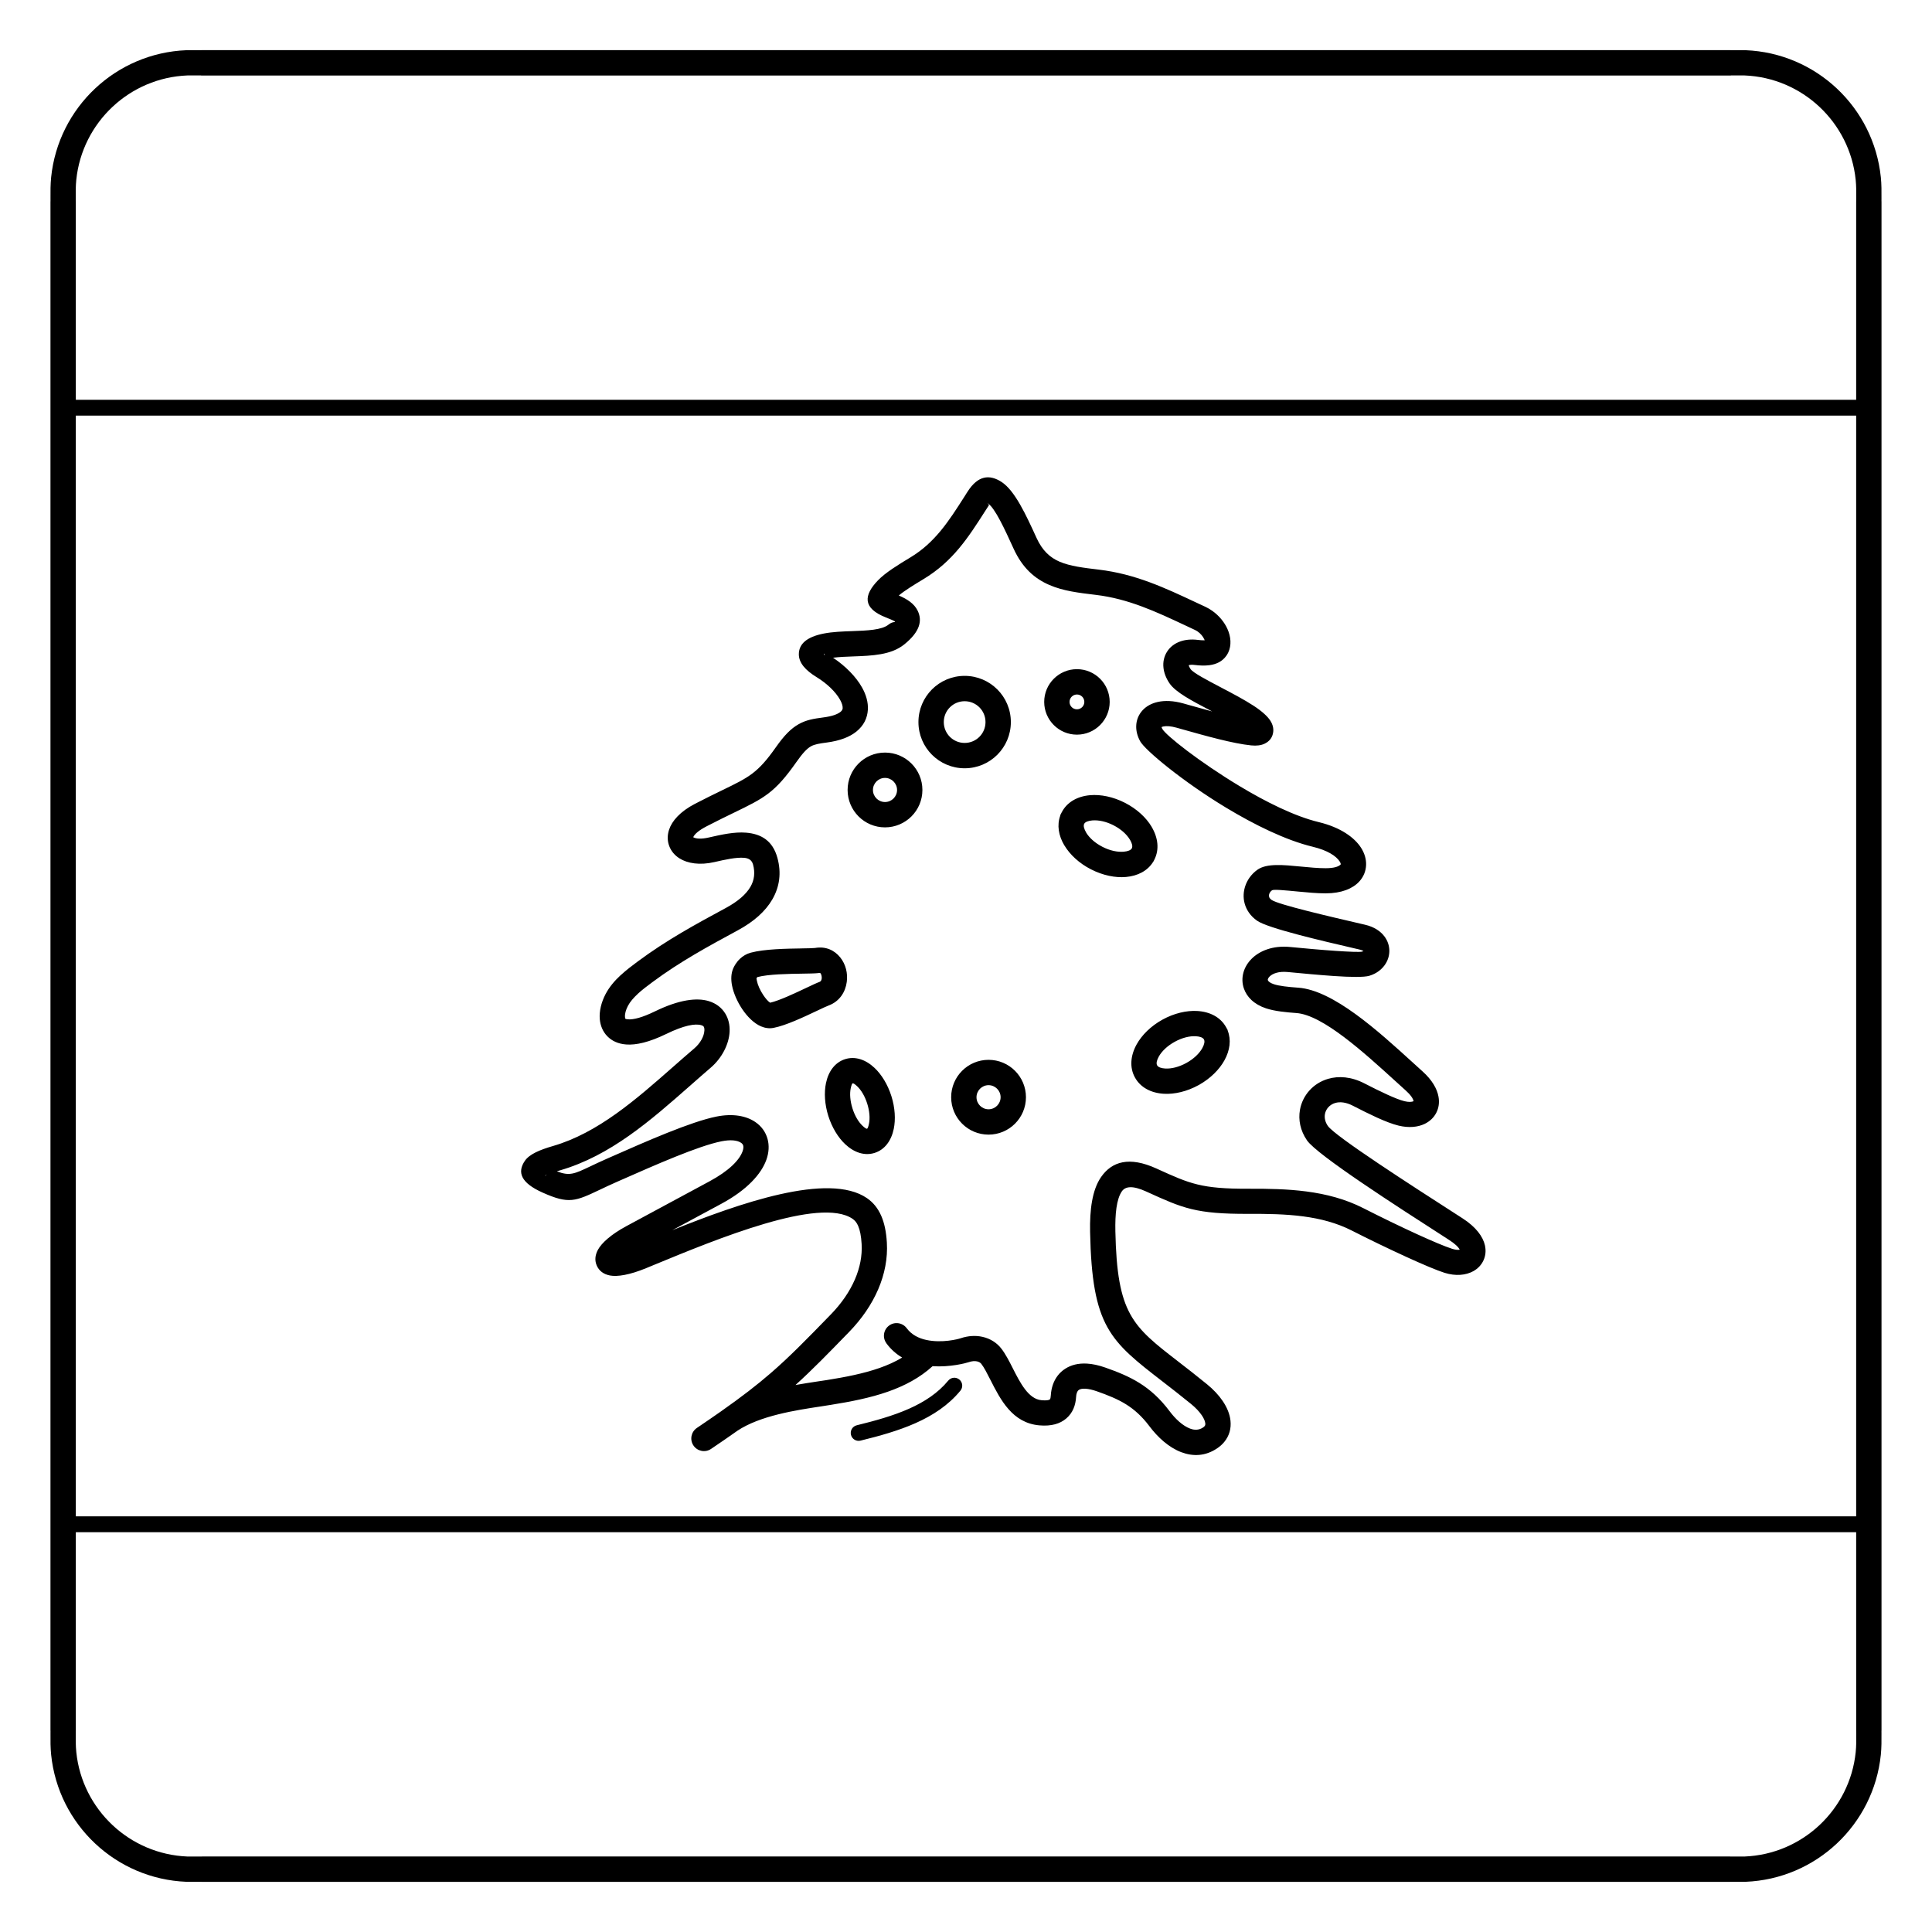 <?xml version="1.0" encoding="UTF-8"?>
<!-- Uploaded to: ICON Repo, www.iconrepo.com, Generator: ICON Repo Mixer Tools -->
<svg fill="#000000" width="800px" height="800px" version="1.1" viewBox="144 144 512 512" xmlns="http://www.w3.org/2000/svg">
 <path d="m378.91 499.98c-1.102-1.484-0.789-3.582 0.695-4.684s3.582-0.789 4.684 0.695c1.316 1.777 3.234 2.688 5.207 3.113 4.168 0.895 8.406-0.223 9.023-0.434 2.102-0.715 4.09-0.785 5.832-0.398 2.113 0.469 3.84 1.605 4.996 3.098 1.152 1.492 2.086 3.332 3.082 5.293 1.906 3.754 4.113 8.102 7.562 8.406 1.27 0.113 1.953 0.016 2.227-0.219 0.152-0.129 0.227-0.523 0.258-1.059 0.059-0.996 0.242-1.965 0.559-2.867 0.602-1.711 1.676-3.184 3.293-4.215 1.512-0.965 3.418-1.48 5.75-1.34 1.434 0.086 3.043 0.418 4.84 1.051 3.297 1.164 6.231 2.336 9.02 4.074 2.859 1.781 5.477 4.102 8.027 7.504 1.516 2.027 3.457 3.856 5.434 4.602 1.152 0.434 2.336 0.434 3.422-0.301 0.18-0.121 0.32-0.246 0.422-0.371 0.152-0.184 0.203-0.434 0.172-0.719-0.066-0.617-0.395-1.352-0.93-2.144-0.676-0.996-1.645-2.016-2.836-2.988-2.75-2.246-5.25-4.176-7.492-5.91-14.02-10.844-18.758-14.512-19.273-39.707-0.117-5.801 0.543-11.109 2.902-14.516 2.867-4.137 7.461-5.555 14.68-2.273l0.316 0.145c8.52 3.871 11.586 5.266 24.102 5.215 5.137-0.02 10.289 0.059 15.336 0.723 5.227 0.688 10.305 1.992 15.062 4.418 4.5 2.293 9.844 4.891 14.359 6.953 3.902 1.781 7.309 3.227 9.176 3.82 0.863 0.273 1.555 0.336 2.023 0.234-0.336-0.676-1.23-1.559-2.875-2.617l-1.508-0.973c-12.066-7.762-33.426-21.504-36.09-25.371-1.805-2.621-2.328-5.477-1.871-8.082 0.34-1.926 1.215-3.699 2.512-5.141 1.277-1.422 2.969-2.512 4.961-3.09 2.785-0.809 6.109-0.594 9.598 1.199 1.988 1.023 4.086 2.078 6.047 2.969 1.844 0.84 3.477 1.496 4.59 1.762 1.074 0.258 1.902 0.234 2.406-0.004l-0.004-0.012c-0.125-0.695-0.77-1.652-2.09-2.84-0.727-0.652-1.688-1.531-2.688-2.438-8.371-7.621-19.305-17.574-26.281-18.07-1.34-0.094-2.746-0.219-4.133-0.406-1.426-0.195-2.773-0.461-3.914-0.84-3.199-1.062-5.106-3.035-5.871-5.281-0.473-1.391-0.496-2.848-0.102-4.246 0.363-1.293 1.086-2.519 2.129-3.574 2.121-2.144 5.676-3.598 10.211-3.16 3.629 0.348 8.113 0.766 12.152 1.035 3.559 0.238 6.383 0.359 6.953 0.188 0.148-0.043 0.266-0.094 0.355-0.148-0.215-0.148-0.57-0.289-1.082-0.406l-1.363-0.316c-8.504-1.973-22.891-5.312-25.738-7.309-0.918-0.641-1.641-1.379-2.191-2.176-1.035-1.504-1.453-3.176-1.375-4.809 0.078-1.574 0.625-3.106 1.527-4.398 0.59-0.84 1.324-1.582 2.176-2.168 2.434-1.676 6.734-1.262 11.41-0.809 2.266 0.219 4.637 0.449 6.633 0.441 2.106-0.004 3.391-0.391 3.93-0.969 0.043-0.047 0.062-0.074 0.062-0.082 0.004-0.168-0.086-0.406-0.273-0.707-0.934-1.484-3.285-2.996-7.121-3.918-7.188-1.73-15.5-5.836-23.02-10.375-11.461-6.918-21.43-15.211-22.742-17.574-0.738-1.332-1.082-2.691-1.059-3.988 0.031-1.621 0.617-3.086 1.707-4.258 0.969-1.043 2.32-1.809 4.004-2.188 1.848-0.414 4.148-0.348 6.805 0.398l1.41 0.398c2.016 0.566 4.133 1.164 6.219 1.723l-0.73-0.383c-4.699-2.465-9-4.723-10.598-7.086-0.906-1.344-1.426-2.719-1.582-4.035-0.188-1.57 0.133-3.039 0.914-4.293 0.77-1.234 1.941-2.184 3.477-2.738 1.32-0.477 2.898-0.652 4.68-0.434 0.668 0.082 1.32 0.137 1.852 0.113-0.035-0.082-0.074-0.172-0.121-0.273-0.34-0.746-0.953-1.5-1.758-2.062-0.219-0.152-0.473-0.301-0.762-0.434-0.785-0.367-0.84-0.398-2.512-1.18-7.766-3.641-15.051-7.059-23.703-8.09-4.578-0.547-8.625-1.031-12.293-2.617-3.957-1.711-7.176-4.535-9.52-9.672l-0.027-0.062c-2.336-5.117-4.887-10.699-6.809-11.934-0.285-0.184 0.426 0.355 0.328 0.508-1.742 2.711-0.543 0.836-0.973 1.504-4.5 7.039-8.551 13.383-16.395 18.105-2.488 1.5-4.992 3.031-6.527 4.328 2.184 0.945 4.09 2.133 5.012 4.055 1.266 2.633 0.605 5.543-3.555 8.906-3.496 2.828-8.539 3.008-13.559 3.188-1.844 0.066-3.68 0.133-5.324 0.348 3.277 2.184 6.094 5.027 7.695 7.898 1.078 1.934 1.648 3.934 1.535 5.867-0.129 2.219-1.078 4.219-3.062 5.816-1.738 1.398-4.301 2.426-7.859 2.894-1.875 0.246-3.188 0.445-4.18 1.012-1.066 0.605-2.184 1.801-3.82 4.129-5.769 8.207-8.492 9.531-16.633 13.48-2 0.969-4.352 2.113-7.203 3.59-2.09 1.082-3.195 2.082-3.527 2.879 0.754 0.43 2.156 0.523 4.102 0.078 3.422-0.785 6.859-1.539 9.914-1.285 3.981 0.328 7.055 2.098 8.305 6.703 1.07 3.941 0.586 7.621-1.352 10.977-1.82 3.152-4.906 5.906-9.156 8.203-3.934 2.125-7.769 4.203-11.551 6.441-3.746 2.215-7.418 4.57-11.031 7.254-1.379 1.023-2.797 2.086-3.953 3.156l0.008 0.008c-1.078 1-2.008 2.051-2.594 3.168-0.547 1.047-0.844 2.113-0.77 2.957 0.02 0.23 0.051 0.387 0.094 0.43 0.078 0.078 0.301 0.141 0.699 0.172 1.477 0.109 3.781-0.477 7.16-2.121 6.418-3.129 11.082-3.656 14.199-2.723 2.004 0.602 3.449 1.758 4.391 3.266 0.891 1.43 1.262 3.106 1.176 4.863-0.16 3.262-2 6.953-5.008 9.531-1.512 1.293-3.504 3.047-5.504 4.809-10.406 9.16-21.031 18.516-34.461 22.406l-0.812 0.238c3.348 1.312 4.644 0.695 8.715-1.234 1.32-0.625 2.863-1.359 4.578-2.113l0.754-0.332c9.641-4.254 21.438-9.465 28.27-10.828 4.305-0.859 7.871-0.199 10.285 1.449 1.621 1.105 2.727 2.633 3.234 4.461 0.473 1.703 0.391 3.606-0.324 5.59-1.34 3.715-5.086 7.934-11.875 11.594l-13.043 7.027c17.656-7.106 41.43-15.492 51.598-8.496 1.598 1.102 2.875 2.602 3.793 4.715 0.805 1.852 1.305 4.148 1.477 7.062 0.246 4.184-0.574 8.359-2.285 12.352-1.727 4.031-4.363 7.875-7.727 11.336-5.699 5.871-9.848 10.113-14.199 14.051 2.051-0.363 4.012-0.66 5.801-0.934 1.422-0.215 2.18-0.324 2.481-0.371 4.906-0.785 9.695-1.703 13.969-3.199 2.144-0.75 4.168-1.652 6.012-2.769-1.539-0.91-2.965-2.137-4.168-3.766zm16.383 9.898c0.734-0.891 2.051-1.02 2.945-0.285 0.891 0.734 1.02 2.051 0.285 2.945-3.164 3.844-7.266 6.547-11.898 8.605-4.504 2.004-9.492 3.394-14.586 4.641-1.125 0.273-2.254-0.418-2.527-1.543s0.418-2.254 1.543-2.527c4.887-1.199 9.652-2.519 13.863-4.394 4.086-1.82 7.672-4.164 10.371-7.441zm-231.2 35.969h471.81v-291.7h-471.81zm471.81 4.199h-471.81v52.594l-0.012 0.012-0.004 0.797c-0.012 1.656-0.023 3.258 0.145 4.898 0.777 7.59 4.312 14.367 9.586 19.32 5.238 4.918 12.195 8.027 19.871 8.332 0.336 0.012 2.184 0.008 3.223 0 2.168-0.008-2.25-0.016 0.703-0.016h404.79c2.953 0-1.465 0.008 0.703 0.016 1.039 0.004 2.883 0.012 3.223 0 7.676-0.305 14.629-3.414 19.871-8.332 5.273-4.949 8.809-11.73 9.586-19.32 0.168-1.641 0.156-3.242 0.145-4.898l-0.004-0.797-0.012-0.012zm-471.81-300.1h471.81v-52.594l0.012-0.012 0.004-0.797c0.012-1.656 0.023-3.258-0.145-4.898-0.777-7.59-4.312-14.367-9.586-19.32-5.238-4.918-12.195-8.027-19.871-8.332-0.336-0.012-2.184-0.008-3.223 0-2.168 0.008 2.25 0.016-0.703 0.016h-404.79c-2.953 0 1.465-0.008-0.703-0.016-1.039-0.004-2.883-0.012-3.223 0-7.676 0.305-14.629 3.414-19.871 8.332-5.273 4.949-8.809 11.73-9.586 19.32-0.168 1.641-0.156 3.242-0.145 4.898l0.004 0.797 0.012 0.012zm-6.719 150.05v-202.64h0.012l-0.004-0.781c-0.012-1.871-0.023-3.684 0.172-5.606 0.949-9.246 5.246-17.5 11.66-23.52 6.379-5.988 14.848-9.773 24.199-10.145 0.363-0.016 2.375-0.008 3.512 0 1.508 0.008-2.492-0.012 0.676-0.012h404.79c3.168 0-0.832 0.016 0.676 0.012 1.133-0.004 3.148-0.012 3.512 0 9.352 0.371 17.82 4.156 24.199 10.145 6.414 6.019 10.711 14.27 11.66 23.52 0.199 1.926 0.184 3.734 0.172 5.606l-0.004 0.781h0.012v405.29h-0.012l0.004 0.781c0.012 1.871 0.023 3.684-0.172 5.606-0.949 9.246-5.246 17.5-11.66 23.52-6.379 5.988-14.848 9.773-24.199 10.145-0.363 0.016-2.375 0.008-3.512 0-1.508-0.008 2.492 0.012-0.676 0.012h-404.79c-3.168 0 0.832-0.016-0.676-0.012-1.133 0.004-3.148 0.012-3.512 0-9.352-0.371-17.82-4.156-24.199-10.145-6.414-6.019-10.711-14.27-11.66-23.52-0.199-1.926-0.184-3.734-0.172-5.606l0.004-0.781h-0.012zm203.43 1.887c-0.797 0.094-2.32 0.117-4.203 0.145-3.703 0.059-8.988 0.137-11.883 0.91-0.004 0-0.004 0.008-0.02 0.023-0.125 0.117-0.195 0.246-0.227 0.316-0.004 0.012 0.035 0.238 0.105 0.605 0.223 1.152 0.855 2.547 1.672 3.777 0.645 0.969 1.316 1.75 1.859 2.07 2.516-0.594 6.57-2.516 9.512-3.91 1.543-0.73 2.816-1.336 3.609-1.625 0.309-0.113 0.48-0.457 0.531-0.844 0.035-0.27 0.012-0.562-0.062-0.855-0.062-0.238-0.148-0.438-0.258-0.574-0.062-0.078-0.191-0.117-0.395-0.078-0.082 0.016-0.168 0.027-0.25 0.039zm-4.281-6.547c1.523-0.023 2.769-0.043 3.434-0.109 2.91-0.508 5.195 0.613 6.711 2.496 0.734 0.914 1.254 1.988 1.543 3.117 0.273 1.074 0.344 2.234 0.191 3.375-0.355 2.688-1.91 5.195-4.863 6.277-0.562 0.207-1.688 0.742-3.059 1.391-3.414 1.617-8.172 3.875-11.48 4.516-1.133 0.219-2.258 0.055-3.348-0.41-1.832-0.785-3.621-2.555-4.996-4.625-1.273-1.918-2.281-4.203-2.668-6.219-0.312-1.617-0.25-3.176 0.312-4.488 0.262-0.613 0.855-1.707 1.855-2.625 0.727-0.668 1.656-1.258 2.828-1.57 3.625-0.969 9.457-1.059 13.535-1.121zm11.441 29.352c2.664-0.84 5.449 0.105 7.793 2.312 1.855 1.746 3.492 4.383 4.473 7.488 0.973 3.09 1.141 6.18 0.625 8.676-0.652 3.152-2.398 5.523-5.078 6.371-2.664 0.84-5.449-0.105-7.793-2.312-1.855-1.746-3.492-4.383-4.473-7.488-0.973-3.09-1.141-6.18-0.625-8.676 0.652-3.152 2.398-5.523 5.078-6.371zm3.199 7.191c-0.574-0.543-1.023-0.848-1.203-0.789-0.168 0.055-0.352 0.559-0.512 1.332-0.297 1.43-0.164 3.316 0.465 5.316 0.625 1.988 1.598 3.602 2.66 4.602 0.574 0.543 1.023 0.848 1.203 0.789 0.168-0.055 0.352-0.559 0.512-1.332 0.297-1.43 0.164-3.316-0.465-5.316-0.625-1.988-1.598-3.602-2.66-4.602zm7.371-88.438c2.738 0 5.215 1.109 7.008 2.902 1.793 1.793 2.902 4.273 2.902 7.008 0 2.738-1.109 5.215-2.902 7.008s-4.273 2.902-7.008 2.902c-2.738 0-5.215-1.109-7.008-2.902s-2.902-4.273-2.902-7.008c0-2.738 1.109-5.215 2.902-7.008 1.793-1.793 4.273-2.902 7.008-2.902zm2.258 7.652c-0.578-0.578-1.379-0.938-2.258-0.938-0.883 0-1.68 0.359-2.258 0.938s-0.938 1.375-0.938 2.258c0 0.883 0.359 1.68 0.938 2.258s1.375 0.938 2.258 0.938c0.883 0 1.68-0.359 2.258-0.938s0.938-1.379 0.938-2.258c0-0.883-0.359-1.68-0.938-2.258zm18.848-27.98c3.383 0 6.441 1.371 8.66 3.586 2.215 2.215 3.586 5.277 3.586 8.66 0 3.383-1.371 6.441-3.586 8.66-2.215 2.215-5.277 3.586-8.66 3.586-3.383 0-6.441-1.371-8.66-3.586-2.215-2.215-3.586-5.277-3.586-8.66 0-3.383 1.371-6.441 3.586-8.66 2.215-2.215 5.277-3.586 8.66-3.586zm3.91 8.336c-1-1-2.383-1.617-3.91-1.617-1.527 0-2.91 0.617-3.91 1.617s-1.617 2.383-1.617 3.91c0 1.527 0.617 2.91 1.617 3.91s2.383 1.617 3.91 1.617c1.527 0 2.91-0.617 3.91-1.617s1.617-2.383 1.617-3.91c0-1.527-0.617-2.91-1.617-3.91zm25.848-10.113c2.394 0 4.566 0.973 6.137 2.543 1.57 1.57 2.543 3.738 2.543 6.133s-0.973 4.562-2.543 6.137c-1.57 1.57-3.738 2.543-6.137 2.543-2.394 0-4.566-0.973-6.133-2.543-1.57-1.57-2.543-3.738-2.543-6.137 0-2.394 0.973-4.566 2.543-6.133 1.57-1.57 3.738-2.543 6.133-2.543zm1.387 7.289c-0.355-0.355-0.844-0.574-1.387-0.574-0.543 0-1.031 0.219-1.387 0.574-0.355 0.355-0.574 0.844-0.574 1.387s0.219 1.031 0.574 1.387c0.355 0.355 0.844 0.574 1.387 0.574 0.543 0 1.031-0.219 1.387-0.574 0.355-0.355 0.574-0.844 0.574-1.387s-0.219-1.031-0.574-1.387zm13.164 40.188v-0.004c0.262-0.52 0.051-1.355-0.504-2.289h-0.012c-0.836-1.406-2.348-2.785-4.332-3.805-1.98-1.016-3.992-1.434-5.637-1.293-1.086 0.094-1.887 0.402-2.144 0.902v0.004c-0.262 0.508-0.043 1.348 0.516 2.293l-0.008 0.004c0.836 1.398 2.348 2.777 4.34 3.797 1.98 1.016 3.992 1.434 5.637 1.289 1.086-0.094 1.887-0.406 2.144-0.906zm5.629 3.621c-1.473 2.363-4.086 3.707-7.199 3.977-2.801 0.246-6.106-0.41-9.258-2.027h-0.004c-3.137-1.605-5.598-3.914-7.047-6.348h-0.012c-1.539-2.586-1.996-5.375-1.082-7.875v-0.129l0.379-0.742c1.395-2.719 4.168-4.262 7.523-4.555 2.801-0.242 6.106 0.41 9.258 2.027 3.148 1.613 5.617 3.922 7.059 6.348l-0.008 0.004c1.723 2.898 2.094 6.039 0.711 8.742l-0.262 0.512-0.066 0.066zm13.477 47.027v-0.004c-0.277-0.5-1.082-0.785-2.16-0.844-1.633-0.09-3.625 0.395-5.594 1.48-1.961 1.082-3.434 2.508-4.227 3.938-0.523 0.945-0.707 1.785-0.426 2.293 0.277 0.5 1.082 0.785 2.16 0.848 1.633 0.09 3.625-0.395 5.594-1.48 1.965-1.082 3.434-2.508 4.227-3.938 0.523-0.945 0.707-1.785 0.426-2.293zm6.297-2.336c0.969 2.457 0.59 5.25-0.871 7.887-1.34 2.418-3.656 4.75-6.641 6.445l-0.035 0.023-0.059 0.027-0.113 0.062-0.004-0.004 0.004 0.004c-3.082 1.699-6.367 2.453-9.188 2.293-3.375-0.191-6.199-1.641-7.672-4.312-1.469-2.66-1.188-5.816 0.449-8.777 1.371-2.473 3.762-4.856 6.848-6.559 3.082-1.699 6.367-2.453 9.191-2.293 3.375 0.191 6.199 1.641 7.672 4.312l0.418 0.762zm-63.375 7.742c2.738 0 5.215 1.109 7.008 2.902 1.793 1.793 2.902 4.273 2.902 7.008 0 2.738-1.109 5.215-2.902 7.008-1.793 1.793-4.273 2.902-7.008 2.902-2.738 0-5.215-1.109-7.008-2.902-1.793-1.793-2.902-4.273-2.902-7.008 0-2.738 1.109-5.215 2.902-7.008 1.793-1.793 4.273-2.902 7.008-2.902zm2.258 7.652c-0.578-0.578-1.375-0.938-2.258-0.938-0.883 0-1.68 0.359-2.258 0.938-0.578 0.578-0.938 1.379-0.938 2.258 0 0.883 0.359 1.68 0.938 2.258 0.578 0.578 1.379 0.938 2.258 0.938 0.883 0 1.68-0.359 2.258-0.938 0.578-0.578 0.938-1.375 0.938-2.258s-0.359-1.68-0.938-2.258zm-68.883 90.695c-2.09 1.477-4.375 3.051-6.922 4.769-1.535 1.035-3.621 0.629-4.656-0.906-1.035-1.535-0.629-3.621 0.906-4.656 2.332-1.574 4.434-3.019 6.363-4.371l0.109-0.078c5.418-3.812 9.426-6.906 13.078-10.066 4.992-4.32 9.449-8.875 15.988-15.609 2.789-2.875 4.961-6.023 6.363-9.289 1.312-3.059 1.941-6.219 1.758-9.336-0.125-2.129-0.438-3.684-0.926-4.805-0.371-0.855-0.859-1.445-1.457-1.855-8.656-5.953-36.09 5.371-52.539 12.16l-2.203 0.91c-4.383 1.805-7.633 2.305-9.555 1.938-1.723-0.328-2.898-1.234-3.504-2.613-0.582-1.312-0.484-2.746 0.309-4.211 0.969-1.793 3.481-4.07 7.512-6.246l22.055-11.887c5.195-2.801 7.922-5.637 8.754-7.945 0.227-0.633 0.277-1.156 0.168-1.551-0.074-0.266-0.266-0.512-0.559-0.711-0.988-0.676-2.762-0.883-5.191-0.398-6.137 1.223-17.551 6.262-26.879 10.379l-0.754 0.332c-1.836 0.809-3.227 1.469-4.418 2.035-6.699 3.18-8.371 3.973-15.383 0.832-5.727-2.566-6.75-5.348-4.684-8.391 1.195-1.758 3.941-2.922 7.445-3.934 11.949-3.465 22.023-12.332 31.887-21.016 1.699-1.496 3.398-2.992 5.582-4.859 1.617-1.383 2.598-3.223 2.672-4.754 0.02-0.426-0.035-0.777-0.18-1.008-0.094-0.152-0.293-0.281-0.613-0.379-1.652-0.496-4.629 0.031-9.344 2.328-4.531 2.207-8.004 2.969-10.57 2.777-2.168-0.16-3.812-0.949-5.004-2.164-1.223-1.25-1.859-2.828-2.012-4.551-0.18-2.106 0.406-4.488 1.531-6.633 1.004-1.914 2.398-3.531 3.957-4.981l0.008 0.008 0.008-0.008c1.484-1.375 3.023-2.531 4.512-3.637 3.871-2.875 7.723-5.348 11.609-7.648 3.852-2.277 7.769-4.398 11.789-6.57 3.156-1.707 5.359-3.594 6.531-5.633 1.012-1.758 1.254-3.727 0.668-5.883-0.328-1.203-1.211-1.676-2.371-1.77-2.09-0.172-4.977 0.465-7.867 1.129-3.879 0.891-7.133 0.359-9.258-0.984-1.281-0.812-2.207-1.926-2.707-3.25-0.508-1.344-0.547-2.816-0.055-4.324 0.77-2.356 2.957-4.852 6.883-6.887 2.922-1.516 5.32-2.68 7.359-3.668 6.957-3.375 9.281-4.508 14.059-11.305 2.246-3.195 4.012-4.965 5.996-6.094 2.055-1.168 3.961-1.473 6.621-1.824 2.246-0.293 3.703-0.812 4.527-1.477 0.375-0.301 0.551-0.629 0.57-0.961 0.035-0.617-0.223-1.395-0.695-2.246-1.191-2.141-3.523-4.348-6.262-6.023-2.887-1.766-4.656-3.742-4.66-6.008-0.004-2.664 1.957-4.598 6.606-5.512 2.34-0.457 4.949-0.551 7.562-0.645 3.898-0.141 7.816-0.281 9.594-1.719 1.117-0.902 1.844-0.539 1.719-0.797-0.082-0.168-1.145-0.609-2.398-1.102-6.297-2.469-5.867-5.93-2.125-9.82 1.977-2.055 5.32-4.113 8.609-6.094 6.535-3.938 10.176-9.633 14.215-15.953 1.066-1.672-0.117 0.16 0.973-1.531 2.711-4.215 5.742-4.582 8.934-2.531 3.562 2.289 6.543 8.812 9.277 14.793l0.027 0.062c1.543 3.379 3.594 5.211 6.082 6.285 2.785 1.203 6.371 1.633 10.43 2.117 9.672 1.152 17.457 4.805 25.75 8.695l2.484 1.156c0.613 0.285 1.211 0.637 1.785 1.039 1.832 1.281 3.242 3.027 4.043 4.793 0.961 2.113 1.113 4.379 0.246 6.246-0.133 0.285-0.305 0.578-0.512 0.879-1.07 1.531-2.652 2.258-4.453 2.508-1.293 0.18-2.652 0.105-3.938-0.055-0.715-0.09-1.238-0.059-1.582 0.066 0.047 0.27 0.199 0.613 0.473 1.016 0.672 0.992 4.234 2.863 8.129 4.906 2.969 1.559 6.106 3.207 8.617 4.844 2.238 1.465 3.727 2.844 4.438 3.992 0.602 0.969 0.844 1.953 0.727 2.93-0.172 1.418-0.934 2.465-2.281 3.113-0.906 0.434-2.102 0.602-3.555 0.453-4.852-0.488-12.066-2.523-18.34-4.289l-1.41-0.398c-1.543-0.434-2.727-0.504-3.551-0.32-0.207 0.047-0.355 0.098-0.453 0.152 0.027 0.125 0.094 0.289 0.207 0.492 0.953 1.715 9.781 8.699 20.355 15.082 7.051 4.254 14.723 8.078 21.102 9.613 5.711 1.375 9.484 4.059 11.242 6.859 0.914 1.457 1.348 2.988 1.297 4.484-0.055 1.652-0.672 3.172-1.848 4.438-1.719 1.852-4.688 3.086-8.836 3.094-2.348 0.004-4.859-0.238-7.262-0.469-3.414-0.328-6.559-0.633-6.977-0.344-0.199 0.137-0.367 0.305-0.496 0.488-0.191 0.273-0.309 0.582-0.32 0.883-0.012 0.238 0.047 0.48 0.191 0.691 0.117 0.172 0.285 0.34 0.512 0.496 1.766 1.234 15.363 4.391 23.406 6.258l1.363 0.316c2.398 0.559 4.09 1.707 5.133 3.102 0.832 1.113 1.25 2.367 1.293 3.629 0.039 1.25-0.297 2.481-0.969 3.574-0.891 1.441-2.367 2.629-4.309 3.215-1.434 0.434-5.059 0.359-9.316 0.074-3.777-0.254-8.48-0.691-12.336-1.062-2.324-0.223-3.973 0.348-4.832 1.219-0.219 0.223-0.363 0.449-0.422 0.66-0.031 0.105-0.031 0.203-0.004 0.281 0.125 0.367 0.637 0.754 1.621 1.082 0.676 0.227 1.629 0.402 2.707 0.551 1.113 0.152 2.414 0.262 3.715 0.355 9.297 0.66 21.203 11.5 30.32 19.801 0.848 0.773 1.672 1.523 2.66 2.414 2.5 2.25 3.809 4.566 4.188 6.644 0.293 1.598 0.062 3.062-0.594 4.32-0.664 1.277-1.727 2.273-3.094 2.93-1.805 0.859-4.191 1.09-6.852 0.453-1.645-0.395-3.66-1.184-5.797-2.156-2.023-0.922-4.246-2.039-6.363-3.129-1.82-0.938-3.418-1.09-4.664-0.727-0.734 0.215-1.363 0.621-1.84 1.148-0.457 0.508-0.766 1.133-0.887 1.809-0.172 0.973 0.047 2.074 0.766 3.121 1.895 2.75 22.539 16.031 34.203 23.531l1.508 0.973c3.582 2.305 5.394 4.848 5.914 7.109 0.336 1.461 0.18 2.832-0.379 4.039-0.555 1.203-1.473 2.172-2.672 2.84-1.945 1.09-4.695 1.375-7.656 0.438-2.031-0.645-5.719-2.207-9.938-4.133-4.867-2.223-10.289-4.848-14.621-7.055-4.035-2.059-8.383-3.168-12.883-3.762-4.684-0.617-9.562-0.688-14.441-0.668-14.016 0.055-17.422-1.492-26.883-5.793l-0.316-0.145c-3.547-1.613-5.492-1.367-6.414-0.035-1.43 2.062-1.816 6.035-1.723 10.582 0.449 21.988 4.547 25.156 16.676 34.539 2.266 1.754 4.789 3.703 7.621 6.016 1.684 1.375 3.102 2.887 4.148 4.434 1.152 1.699 1.875 3.465 2.059 5.188 0.219 2.051-0.277 3.984-1.641 5.652-0.504 0.617-1.121 1.18-1.867 1.684-3.156 2.137-6.441 2.203-9.535 1.035-3.269-1.234-6.234-3.938-8.422-6.859-1.988-2.652-4.016-4.453-6.215-5.824-2.269-1.414-4.812-2.422-7.707-3.445-1.188-0.418-2.184-0.633-3.004-0.684-0.836-0.051-1.406 0.062-1.762 0.293-0.25 0.16-0.438 0.445-0.562 0.805-0.109 0.305-0.172 0.652-0.191 1.031-0.133 2.254-0.875 4.269-2.621 5.758-1.621 1.379-3.918 2.102-7.133 1.816-7.152-0.633-10.273-6.769-12.969-12.078-0.848-1.672-1.645-3.238-2.398-4.215-0.234-0.305-0.629-0.547-1.137-0.66-0.602-0.133-1.355-0.086-2.238 0.219-0.715 0.246-4.887 1.359-9.543 1.055-3.387 3.086-7.43 5.211-11.859 6.762-4.734 1.66-9.883 2.648-15.125 3.488-1.867 0.297-2.188 0.348-2.531 0.398-6.769 1.023-16.215 2.457-22.262 6.492zm179.29-87.367 0.004 0.008 0.004-0.008c0.008-0.012 0-0.012-0.008-0.012zm0 0c0 0.008 0 0.016 0.004 0.008zm-59.676-115.57c-0.016 0.023-0.004 0.012 0.012-0.008-0.004-0.004-0.004-0.004-0.012 0.008zm-96.367-2.727c-0.145-0.312-0.211-0.496-0.211-0.137 0 0.156 0.074 0.164 0.211 0.137zm-34.969 48.332-0.008-0.02v0.004c0.004 0.012 0.008 0.016 0.008 0.016zm-0.008-0.02c-0.008-0.016-0.008-0.023 0 0zm-38.785 89.406c-0.125 0.055-0.203 0.102-0.223 0.133-0.312 0.461-0.133 0.254 0.223-0.133z"/>
</svg>